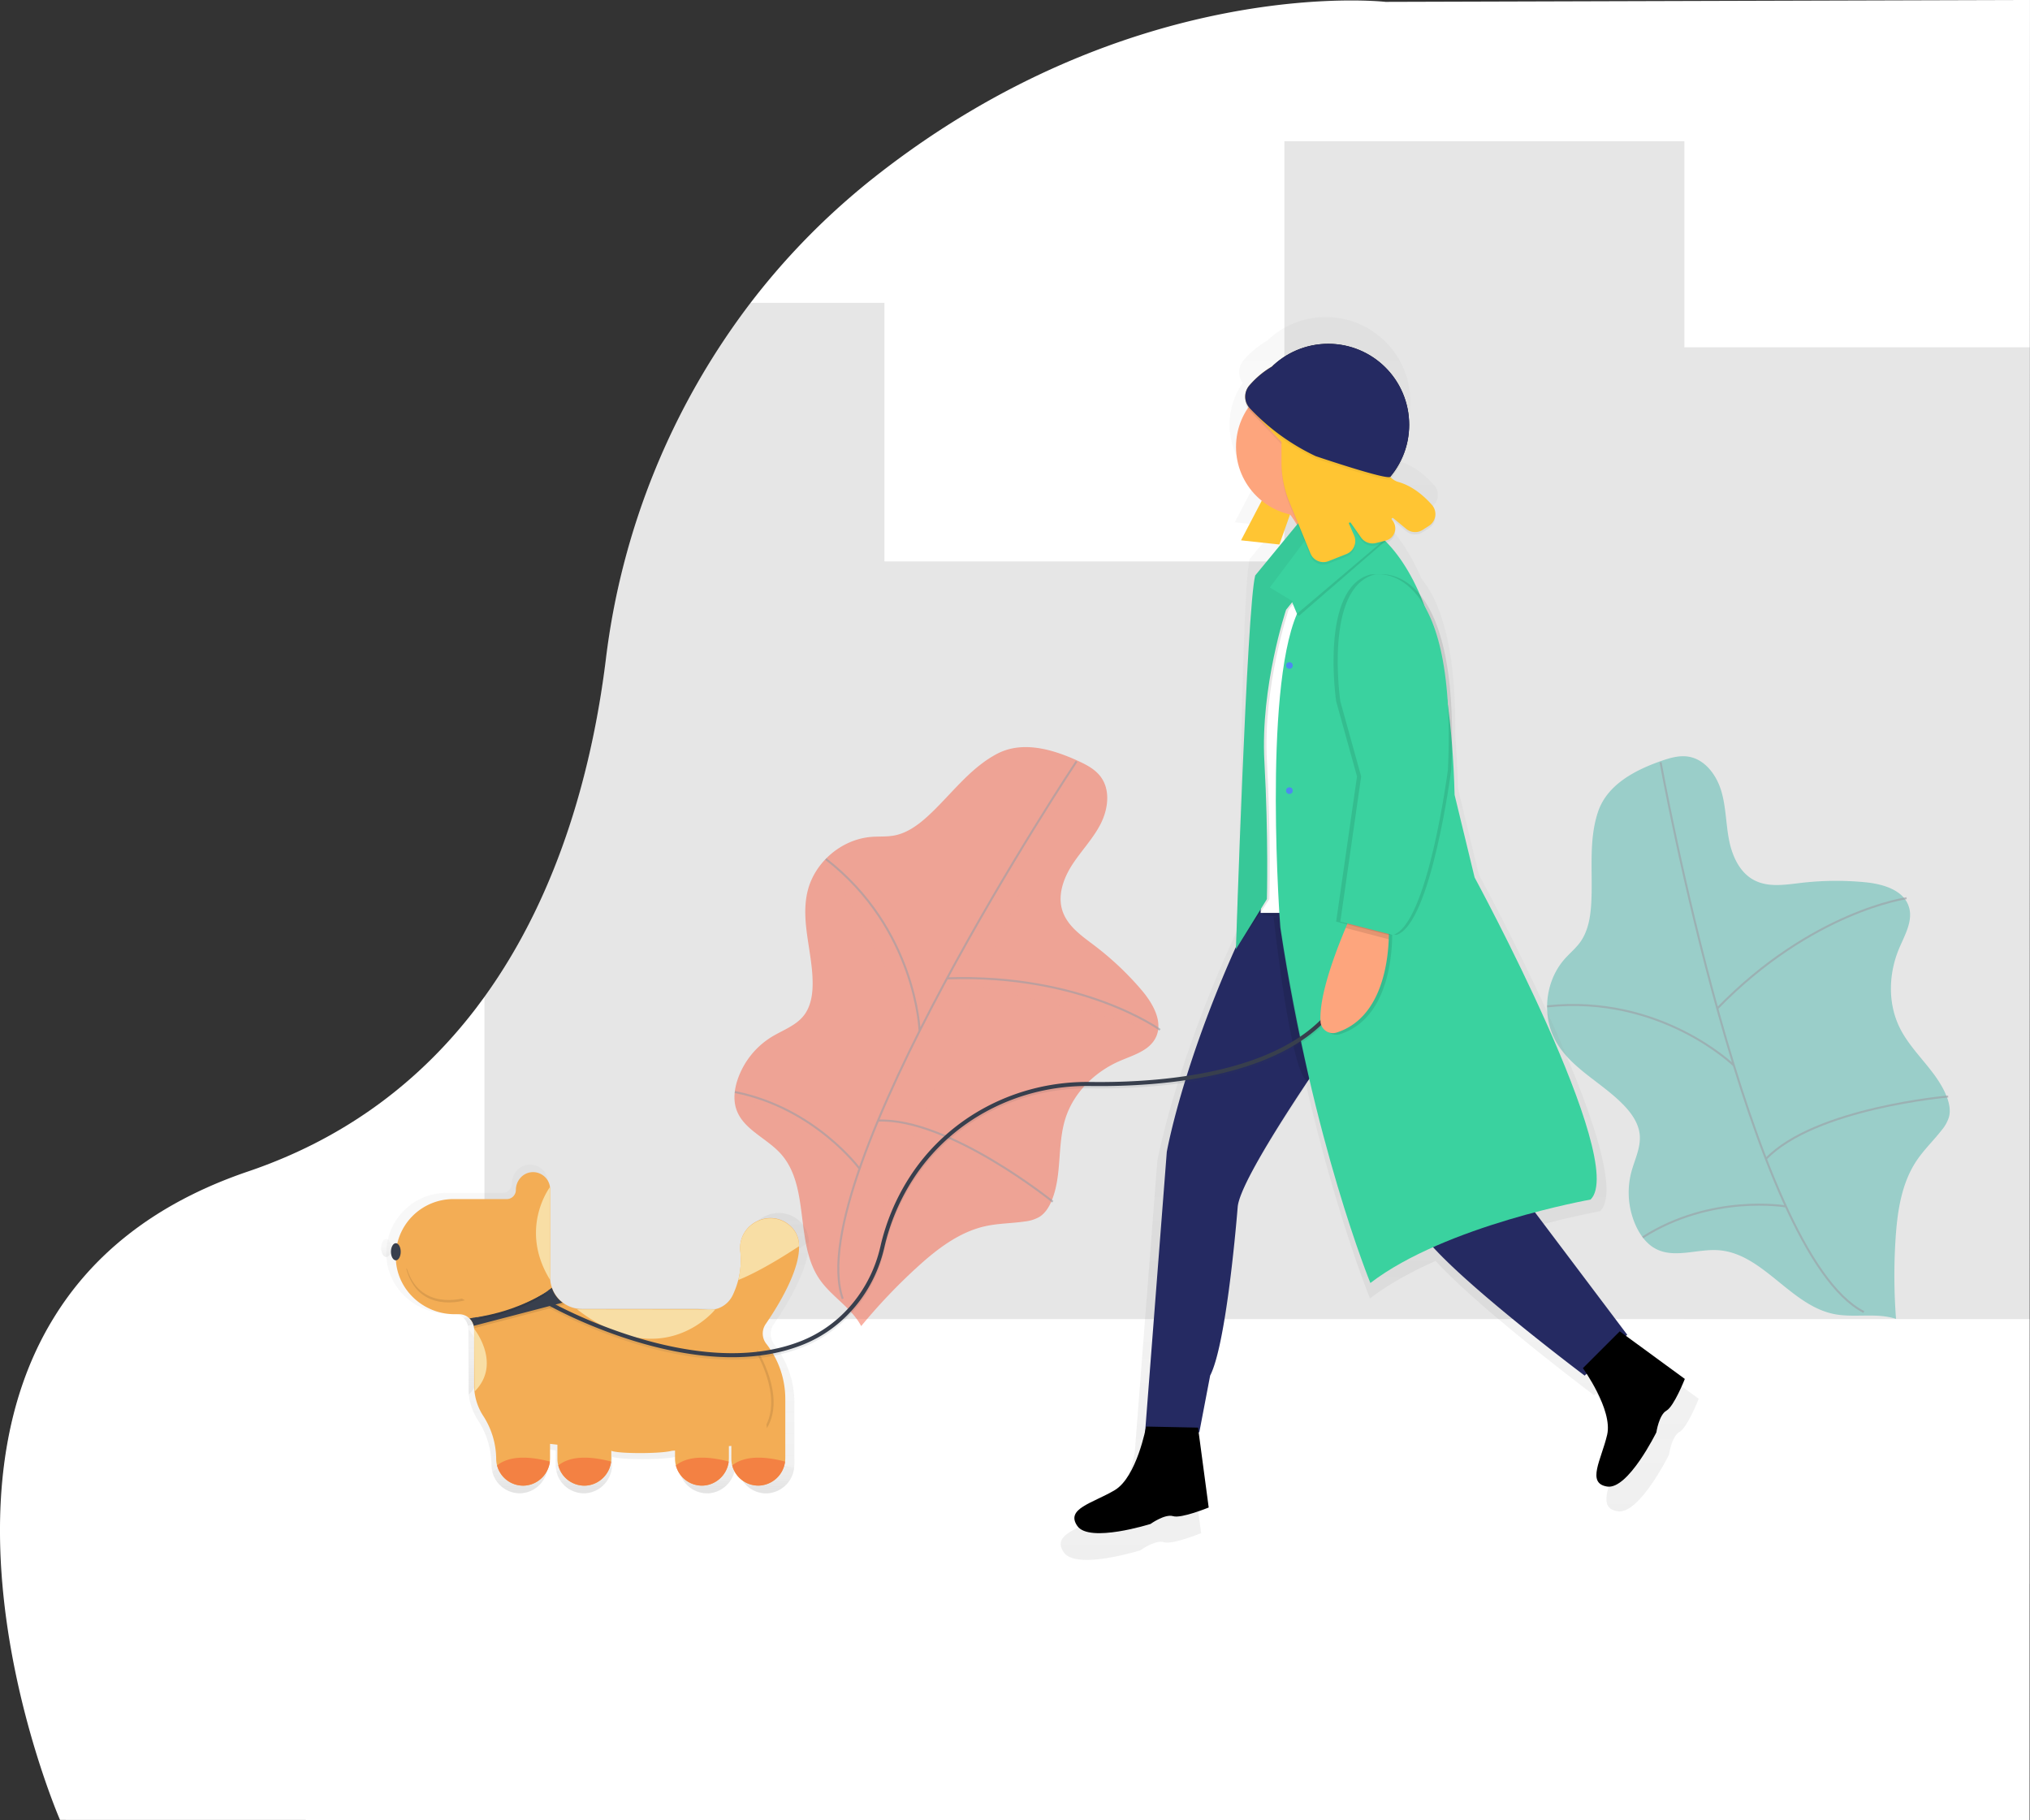 <svg data-name="Layer 1" xmlns="http://www.w3.org/2000/svg" xmlns:xlink="http://www.w3.org/1999/xlink" width="1004.92" height="901"><rect width="100%" height="100%" fill="#333333" stroke="none"/><defs><linearGradient id="a" x1="152.96" y1="771.64" x2="152.96" y2="156.39" gradientTransform="matrix(-1 0 0 1 1031 0)" gradientUnits="userSpaceOnUse"><stop offset="0" stop-color="gray" stop-opacity=".25"/><stop offset=".54" stop-color="gray" stop-opacity=".12"/><stop offset="1" stop-color="gray" stop-opacity=".1"/></linearGradient><linearGradient id="b" x1="540.11" y1="738.57" x2="540.11" y2="575.92" xlink:href="#a"/><linearGradient id="c" x1="456.49" y1="738.57" x2="456.49" y2="724.03" xlink:href="#a"/><linearGradient id="d" x1="485.72" y1="738.57" x2="485.72" y2="724.03" xlink:href="#a"/><linearGradient id="e" x1="546.71" y1="738.57" x2="546.71" y2="724.03" xlink:href="#a"/><linearGradient id="f" x1="578.48" y1="738.57" x2="578.48" y2="724.03" xlink:href="#a"/><linearGradient id="g" x1="451.29" y1="631.9" x2="451.29" y2="599.87" xlink:href="#a"/><linearGradient id="h" x1="514.84" y1="662.35" x2="514.84" y2="647.08" xlink:href="#a"/><linearGradient id="i" x1="568.32" y1="631.83" x2="568.32" y2="583.55" xlink:href="#a"/><linearGradient id="j" x1="600.78" y1="689.69" x2="600.78" y2="657.25" xlink:href="#a"/><linearGradient id="k" x1="581.17" y1="656.92" x2="581.17" y2="637.16" xlink:href="#a"/><linearGradient id="l" x1="582.35" y1="655.65" x2="582.35" y2="635.89" xlink:href="#a"/><linearGradient id="m" x1="584.77" y1="652.62" x2="584.77" y2="638.43" xlink:href="#a"/><linearGradient id="n" x1="584.77" y1="651.35" x2="584.77" y2="637.16" xlink:href="#a"/><linearGradient id="o" x1="616.75" y1="639.33" x2="616.75" y2="621.67" xlink:href="#a"/><linearGradient id="p" x1="616.75" y1="638.06" x2="616.75" y2="620.4" xlink:href="#a"/><linearGradient id="q" x1="644.7" y1="621.67" x2="644.7" y2="612.77" gradientTransform="matrix(-1 0 0 1 835.92 .5)" xlink:href="#a"/><linearGradient id="r" x1="452.99" y1="708.71" x2="452.99" y2="668.05" xlink:href="#a"/><linearGradient id="s" x1="454.26" y1="708.71" x2="454.26" y2="668.05" xlink:href="#a"/></defs><path d="M1.15 783.77c5.46 64 28.56 117 28.56 117l975 .22.2-901-318.99.94S560.72-13.44 432.37 88.1q-6 4.75-11.79 9.77a350.13 350.13 0 00-49 52 363 363 0 00-71.66 176.41c-6.19 50.26-21.88 114.14-60.07 167.07q-2 2.71-4 5.4c-26.34 34.57-62.75 64-113 81.05-47.54 16.15-77.93 42.33-96.57 73-24.54 40.18-28.8 88.06-25.13 130.97z" fill="#fff"/><path opacity=".1" d="M833.82 171.89h171v481h-171zm-198 480.99h-198v-375h198zm-396-159.47v159.48h198v-503h-66.28a363 363 0 00-71.69 176.44c-6.18 50.26-21.85 114.17-60.03 167.08zm594 159.47h-198v-583h198z"/><path d="M1.23 783.89h1003.59v-131H26.27C1.8 693.1-2.45 740.98 1.23 783.89z" fill="#fff" opacity=".1"/><g opacity=".5" fill="#f55f44"><path d="M533.08 376.34c4.44 2 9 4.29 11.87 8.22 4.82 6.56 3.61 15.93-.08 23.19s-9.48 13.22-13.92 20-7.56 15.33-5 23.07 9.7 12.51 16.09 17.37a149.21 149.21 0 0122.88 21.61c5.75 6.7 11.14 16 7.16 23.86-3.25 6.44-11.14 8.6-17.77 11.47-12.39 5.37-22.87 15.68-26.92 28.54-4.12 13.09-1.54 27.75-6.72 40.46-1.31 3.23-3.22 6.37-6.19 8.21a18.63 18.63 0 01-7.17 2.23c-6.41.95-13 .91-19.29 2.28-13.2 2.85-24.35 11.51-34.31 20.63a281.8 281.8 0 00-27.39 28.87c-4.85-9.15-14.7-14.6-20.58-23.13-12.5-18.16-4.53-45.93-19.33-62.27-7-7.73-18.47-11.94-21.86-21.8-1.66-4.81-1-10.15.66-15a39.82 39.82 0 0116.76-20.92c5.46-3.34 11.93-5.51 15.9-10.54 3.39-4.3 4.37-10 4.41-15.51.14-15.59-6.25-31.34-2.4-46.45 3.61-14.16 16.83-25.32 31.4-26.5 3.82-.31 7.7 0 11.46-.71 6.26-1.19 11.65-5.11 16.37-9.39 11.32-10.28 20.61-23.71 34.42-31 12.56-6.63 27.39-2.28 39.55 3.21z"/><path d="M532.92 376.84s-136.7 205.75-115.75 266m157.09-133.13s-38.29-27.81-105.42-25.48m-13.6 26.07s-1.61-50.45-46.44-85.14M521.17 594.8s-51.39-41.54-86.49-40.17m-9.14 23.87s-22.15-30.19-61.76-38" stroke="#535461" stroke-miterlimit="10" opacity=".6"/></g><g opacity=".5"><path d="M821.79 376.83c4.59-1.63 9.46-3.12 14.25-2.29 8 1.4 13.64 9 16 16.79s2.31 16.1 3.83 24.1 5.16 16.29 12.34 20.13 15.66 2.32 23.63 1.4a149.21 149.21 0 0131.47-.29c8.79.85 19.1 3.82 21.68 12.26 2.11 6.9-2.08 13.92-4.88 20.57-5.23 12.43-5.65 27.14.34 39.23 6.09 12.3 18.1 21.1 23.16 33.85 1.28 3.24 2.09 6.83 1.22 10.2a18.63 18.63 0 01-3.63 6.58c-4 5.12-8.72 9.63-12.34 15-7.55 11.2-9.6 25.16-10.48 38.64a281.8 281.8 0 00.22 39.79c-9.84-3.24-20.72-.35-30.86-2.44-21.59-4.45-35.07-30-57.06-31.56-10.4-.73-21.59 4.16-30.87-.6-4.52-2.32-7.73-6.65-9.88-11.26a39.82 39.82 0 01-2.39-26.7c1.63-6.19 4.8-12.24 4.18-18.61-.53-5.45-3.79-10.26-7.55-14.24-10.71-11.35-26.25-18.29-33.91-31.88-7.2-12.72-5.38-29.93 4.31-40.86 2.54-2.87 5.56-5.33 7.78-8.45 3.69-5.19 4.87-11.75 5.31-18.11 1.05-15.25-1.54-31.38 3.39-46.19 4.48-13.45 18.14-20.58 30.74-25.06z" fill="#4db6ac"/><path d="M822.04 377.28s43.77 243.11 100.62 272.1m21.17-204.81s-46.88 6.44-93.72 54.59m8.24 28.22s-36.09-35.29-92.43-29.28m198.51 44.62s-65.84 5.59-90.22 30.88m9.9 23.54s-36.89-6.46-70.9 15.3" fill="none" stroke="#535461" stroke-miterlimit="10" opacity=".6"/></g><path d="M741 749.39c9.37-5.55 14.31-24.08 15.79-30.61l11.17-144.35s8.39-47.77 40.25-115.83c.38-40.52 1.88-168.64 5.51-182.43l21.5-26.17a49.44 49.44 0 00-3.52-5.33l-5.5 15.55-19.87-2.22 10.72-20.49a35.8 35.8 0 01-6.73-48.51 8.81 8.81 0 01.37-11.18 45.82 45.82 0 0111.76-9.77 41.86 41.86 0 0161.06 57.09 9.14 9.14 0 004.17 2.67c7.52 2.11 13.5 7.43 17.4 11.83a7.24 7.24 0 01-1.52 10.91l-3.25 2.07a7.23 7.23 0 01-8.48-.52l-6.72-5.55a.53.53 0 00-.73.78 6.53 6.53 0 01-3.18 10.81h-.14l.14.07-.19.16c6 6 12.27 14.82 17.86 27.7 9 10.95 17.19 33.1 16.61 77.57q1 12.15 1.33 26l10.36 42.73S1007 579.6 987.19 599c0 0-12 2.13-28.8 6.58l47.79 63.34-.66.63 30.48 22.28s-5.61 14.24-9.5 16.4-5.18 11.22-5.18 11.22-14.68 29.78-25.47 28.06-3-13.81 0-26.76c2.35-10.07-6.53-25.37-10.59-31.67l-1.06 1s-56.74-42.62-78.44-66.47c-11.88 5.28-23.22 11.45-32.49 18.55 0 0-16.31-39.72-31.61-105.49l-.13.2c-13.4 20-35.95 55.08-36.86 66-1.29 15.54-6.47 72.08-14.24 87.19l-5.61 29.35h-.34l5.2 38.92s-14.17 5.8-18.41 4.49-11.69 4-11.69 4-31.66 10-37.88 1 7.82-11.66 19.3-18.43z" transform="translate(-195.08 .5)" fill="url(#a)" opacity=".5"/><circle cx="657.51" cy="210.25" r="40.06"/><path d="M753.52 591.62l52 69-21.06 20.24s-73-54.81-82.07-72.89a7.26 7.26 0 01-.93-3.1c.03-13.66 52.06-13.25 52.06-13.25zm-96.22-71.03s-43.38 61.91-44.6 76.81-6.19 69-13.63 83.42l-5.37 28.08h-26.84l10.74-138.76s9.5-54.1 47.08-128.43l47.49 26z" fill="#252a62"/><path fill="#fff" d="M662.05 451.84h-37.99V290.78h37.99z"/><path d="M628.4 445.02l-16.57 24.8s6.66-169.34 10.79-185l26.84-32.62 9.09 24-20.63 25.52s-12.8 38-10.74 75.16 1.22 68.14 1.22 68.14z" opacity=".1"/><path fill="#ffc533" d="M628.39 240.6l-14.04 26.84 19 2.07 9.5-26.85-14.46-2.06z"/><circle cx="646.15" cy="221.19" r="34.28" fill="#fda57d"/><path d="M646.15 269.09s-3.3-11.56-12.39-19.82l32.21-8.26 7.85 17.76z" fill="#fda57d"/><path d="M660.61 255.5s55.75-4.13 59.47 137.93l9.91 40.88s76.4 140.82 57.4 159.41c0 0-71.86 12.8-109 41.3 0 0-28.49-69.38-44.6-175.92 0 0-8.67-116 8.26-155.28L633.79 284z" fill="#3ad29f"/><path d="M627.16 445.02l-15.33 24.8s5.42-169.34 9.55-185l26.84-32.62 9.09 24-20.65 25.6s-12.8 38-10.74 75.16 1.24 68.06 1.24 68.06z" fill="#3ad29f"/><path d="M627.16 445.02l-15.33 24.8s5.42-169.34 9.55-185l26.84-32.62 9.09 24-20.65 25.6s-12.8 38-10.74 75.16 1.24 68.06 1.24 68.06z" opacity=".05"/><circle cx="638.3" cy="329.39" r="1.65" fill="#4d8af0"/><circle cx="638.3" cy="391.33" r="1.65" fill="#4d8af0"/><path d="M801.84 658.94l32.21 23.56s-5.37 13.63-9.09 15.69-5 10.74-5 10.74-14 28.49-24.37 26.84-2.89-13.22 0-25.6-12-33-12-33zM593.07 706.6l5.28 39.54s-13.56 5.55-17.62 4.29-11.18 3.85-11.18 3.85-30.29 9.57-36.24 1 7.54-11.23 18.49-17.71 15.58-31.5 15.58-31.5z"/><path opacity=".1" d="M686 267.65l-42.95 37.16-1.23-.82 43.36-36.75.82.41z"/><path fill="#3ad29f" d="M673.82 267.24l-24.16-4.55-21.06 28.08 12.18 7.36 33.04-30.89z"/><path d="M618.72 203.32l15.66 16.6v10.17a51.09 51.09 0 003.82 19.41l10.52 25.66a6.92 6.92 0 008.95 3.81l8.87-3.51a6.92 6.92 0 003.78-9.21l-2.49-5.75a.51.51 0 01.89-.5l5.06 7.2a6.92 6.92 0 007.34 2.73l4.89-1.22a6.25 6.25 0 003-10.34.51.51 0 01.7-.74l6.43 5.31a6.92 6.92 0 008.11.5l3.11-2a6.92 6.92 0 001.45-10.44c-3.72-4.21-9.45-9.3-16.64-11.32-7.55-2.12-10.25-15.44-11.17-26.46a37.76 37.76 0 00-24.26-32.41c-11.25-4.17-25.07-3.83-38.24 11a8.46 8.46 0 00.22 11.51z" opacity=".05"/><path d="M618.72 202.11l15.66 16.6v10.17a51.09 51.09 0 003.82 19.38l10.52 25.66a6.92 6.92 0 008.95 3.81l8.87-3.51a6.92 6.92 0 003.78-9.21l-2.49-5.67a.51.51 0 01.89-.5l5.06 7.2a6.92 6.92 0 007.34 2.73l4.89-1.22a6.25 6.25 0 003-10.34.51.51 0 01.7-.74l6.43 5.31a6.92 6.92 0 008.11.5l3.11-2a6.9 6.9 0 001.5-10.38c-3.72-4.22-9.47-9.34-16.69-11.37-7.55-2.13-10.25-15.53-11.15-26.57a37.76 37.76 0 00-25-32.57c-11.08-3.86-24.54-3.21-37.39 11.23a8.5 8.5 0 00.09 11.49z" fill="#ffc533"/><path opacity=".1" d="M633.29 451.83l.13 2.08-8.39-1.04.44-1.04h7.82z"/><path d="M633.56 453.9h-3.1s8.61 79.67 17 81.13l.65-1s-13.73-64.85-14.55-80.13z" opacity=".1"/><path d="M618.53 191.92a44.11 44.11 0 0111.24-9.35 40.05 40.05 0 0158.43 54.63c-1.49 1.77-36.89-10.22-36.89-10.22a108.67 108.67 0 01-32.59-23.66c-.12-.13-.24-.27-.35-.41a8.44 8.44 0 01.16-10.99z" opacity=".05"/><path d="M618.53 190.71a44.11 44.11 0 0111.24-9.35 40.05 40.05 0 0158.43 54.63c-1.49 1.77-36.89-10.22-36.89-10.22a108.67 108.67 0 01-32.59-23.66c-.12-.13-.24-.27-.35-.41a8.44 8.44 0 01.16-10.99z" fill="#252a62"/><g opacity=".5"><path d="M386.3 620.2c.23 16.43 14.1 29.43 30.53 29.43h2.29a7.72 7.72 0 015.41 2.19 7.54 7.54 0 012.2 3.84 7.19 7.19 0 01.23 1.82v29a29.07 29.07 0 004.6 15.73 41.57 41.57 0 016.84 22.39 14 14 0 0014.24 14c7.69-.14 13.71-6.75 13.71-14.43v-7.26l3.81.44v7.27a14 14 0 0014.24 14c7.69-.14 13.71-6.75 13.71-14.43v-3.67c3.81 1.59 25.41 1.59 31.41.05l1.63-.13v4.21a14 14 0 0014.24 14c7.69-.14 13.71-6.75 13.71-14.43v-6l1.27-.11v6.61a14.17 14.17 0 00.43 3.47 14 14 0 0013.81 10.51 14.22 14.22 0 0013.58-12.48 16.51 16.51 0 00.13-2v-30.44a46.51 46.51 0 00-9.9-28.78 8.62 8.62 0 01-.24-10.18c7.12-10.42 17.64-28 17.29-40.47a13.67 13.67 0 00-3.33-9.23l-.42-.44c-10.24-10.68-28.27-2.26-26.72 12.48a41.35 41.35 0 01-1.08 14.74 45.11 45.11 0 01-2.86 7.9 13.4 13.4 0 01-13.71 7.62 47.38 47.38 0 00-5.73-.34h-58.75a16.51 16.51 0 01-15.63-11.19 16 16 0 01-.89-5.32v-45.75a8.9 8.9 0 00-9.17-8.89 8.65 8.65 0 00-6.14 2.86 9.56 9.56 0 00-2.48 6.41 4.71 4.71 0 01-4.71 4.71h-27.69a29.85 29.85 0 00-29.86 30.29z" transform="translate(-195.08 .5)" fill="url(#b)"/><path d="M560.81 728.06a14 14 0 0013.81 10.51 14.22 14.22 0 0013.58-12.48c-8.46-2.28-20.2-3.86-27.39 1.97z" transform="translate(-195.08 .5)" fill="url(#c)"/><path d="M531.58 728.06a14 14 0 0013.81 10.51A14.22 14.22 0 00559 726.09c-8.48-2.28-20.21-3.86-27.42 1.97z" transform="translate(-195.08 .5)" fill="url(#d)"/><path d="M470.59 728.06a14 14 0 0013.81 10.51 14.22 14.22 0 0013.6-12.48c-8.47-2.28-20.2-3.86-27.41 1.97z" transform="translate(-195.08 .5)" fill="url(#e)"/><path d="M438.83 728.06a14 14 0 0013.81 10.51 14.22 14.22 0 0013.58-12.48c-8.46-2.28-20.22-3.86-27.39 1.97z" transform="translate(-195.08 .5)" fill="url(#f)"/><path d="M563.94 631.9c9.87-4 21.92-11.22 31.54-17.52a13.67 13.67 0 00-3.33-9.23l-.42-.44c-10.25-10.71-28.28-2.29-26.73 12.45a41.35 41.35 0 01-1.06 14.74z" transform="translate(-195.08 .5)" fill="url(#g)"/><path d="M552 647.17s-27.19 34.22-71.66-.09" transform="translate(-195.08 .5)" fill="url(#h)"/><path d="M466.35 583.55s-16.52 21.6 0 48.29" transform="translate(-195.08 .5)" fill="url(#i)"/><path d="M427 657.25s14.55 18.08.18 32.44" transform="translate(-195.08 .5)" fill="url(#j)"/><path d="M425.69 653.44c1.08 1 .71 2 1 3.48L474 644.54c-2.54-2-5.69-4.28-6.73-7.38-5.7 4.4-16.89 11.77-41.58 16.28z" transform="translate(-195.08 .5)" fill="url(#k)" opacity=".1"/><path d="M424.53 651.81a7.54 7.54 0 012.2 3.84l46-12a16.41 16.41 0 01-5.54-7.75c-5.62 4.38-17.97 11.4-42.66 15.91z" transform="translate(-195.08 .5)" fill="url(#l)"/><path d="M465.51 638.43S451.1 649.26 427 652.62" transform="translate(-195.08 .5)" opacity=".1" fill="url(#m)"/><path d="M465.51 637.16S451.1 648 427 651.35" transform="translate(-195.08 .5)" fill="url(#n)"/><path d="M429.5 638.19s-24.14 7.62-30.5-16.52z" transform="translate(-195.08 .5)" fill="url(#o)" opacity=".1"/><path d="M429.5 636.92s-24.14 7.62-30.5-16.52z" transform="translate(-195.08 .5)" fill="url(#p)"/><ellipse cx="191.21" cy="617.72" rx="2.54" ry="4.45" fill="url(#q)"/><path d="M578.8 708.71L573.72 668s15.25 24.14 5.08 40.66" transform="translate(-195.08 .5)" opacity=".1" fill="url(#r)"/><path d="M572.45 668s15.25 24.14 5.08 40.66z" transform="translate(-195.08 .5)" fill="url(#s)"/></g><path d="M195.92 622.39c.22 15.68 13.45 28.08 29.13 28.08h2.18a7.37 7.37 0 015.17 2.09 7.19 7.19 0 012.1 3.66 6.86 6.86 0 01.22 1.73v27.68a27.74 27.74 0 004.39 15 39.66 39.66 0 016.52 21.36 13.35 13.35 0 0013.59 13.34c7.34-.13 13.08-6.44 13.08-13.77v-6.92l3.64.42V722a13.35 13.35 0 0013.59 13.34c7.34-.13 13.08-6.44 13.08-13.77v-3.5c3.64 1.52 24.25 1.52 30 0l1.55-.12v4a13.35 13.35 0 0013.59 13.34c7.34-.13 13.08-6.44 13.08-13.77v-5.76l1.21-.11v6.3a13.52 13.52 0 00.41 3.31 13.36 13.36 0 0013.18 10 13.57 13.57 0 0013-11.91 15.75 15.75 0 00.12-1.87v-29a44.38 44.38 0 00-9.46-27.44 8.22 8.22 0 01-.23-9.71c6.79-9.94 16.83-26.72 16.5-38.62a13 13 0 00-3.18-8.8l-.4-.42c-9.77-10.23-27-2.18-25.49 11.88a39.46 39.46 0 01-1 14.06 43 43 0 01-2.73 7.54 12.79 12.79 0 01-13.08 7.27 45.21 45.21 0 00-5.47-.33H288.1a15.76 15.76 0 01-14.91-10.68 15.3 15.3 0 01-.85-5.08v-43.51a8.49 8.49 0 00-8.75-8.49 8.26 8.26 0 00-5.86 2.73 9.12 9.12 0 00-2.36 6.11 4.5 4.5 0 01-4.5 4.5h-26.43a28.48 28.48 0 00-28.52 28.9z" fill="#f3ad55"/><path d="M362.47 725.32a13.36 13.36 0 0013.18 10 13.57 13.57 0 0013-11.91c-8.12-2.15-19.31-3.66-26.18 1.91zm-27.89 0a13.36 13.36 0 0013.18 10 13.57 13.57 0 0013-11.91c-8.11-2.15-19.3-3.66-26.18 1.91zm-58.2 0a13.36 13.36 0 0013.18 10 13.57 13.57 0 0013-11.91c-8.11-2.15-19.3-3.66-26.18 1.91zm-30.31 0a13.36 13.36 0 0013.18 10 13.57 13.57 0 0013-11.91c-8.11-2.15-19.33-3.66-26.18 1.91z" fill="#f38143"/><path d="M365.45 633.56c9.42-3.78 20.92-10.71 30.09-16.72a13 13 0 00-3.18-8.8l-.4-.42c-9.77-10.23-27-2.18-25.49 11.88a39.46 39.46 0 01-1.02 14.06zm-11.4 14.57s-25.94 32.66-68.38-.08m-13.34-60.62s-15.76 20.61 0 46.07m-37.58 24.25s13.88 17.25.17 31" fill="#f8dea5"/><path d="M233.54 654.11c1 1 .68 1.9 1 3.32l45.08-11.81c-2.42-1.87-5.43-4.09-6.43-7-5.41 4.15-16.1 11.19-39.65 15.49z" opacity=".1"/><path d="M232.43 652.56a7.19 7.19 0 012.1 3.66l43.94-11.46a15.65 15.65 0 01-5.29-7.4c-5.4 4.2-17.19 10.89-40.75 15.2z" fill="#383f4d"/><path d="M271.53 639.79s-13.75 10.34-36.78 13.54" opacity=".1"/><path d="M271.53 638.58s-13.75 10.34-36.78 13.54" fill="#f3ad55"/><path d="M230.17 643.56s-23 7.27-29.1-15.76z" opacity=".1"/><path d="M230.17 642.35s-23 7.27-29.1-15.76z" fill="#f3ad55"/><ellipse cx="195.95" cy="619.56" rx="2.42" ry="4.24" fill="#383f4d"/><path d="M379.64 706.85l-4.85-38.8s14.55 23 4.85 38.8" opacity=".1"/><path d="M373.58 668.05s14.55 23 4.85 38.8z" fill="#f3ad55"/><path d="M272.33 646.56s71.22 40.23 124.29 19.45c20.53-8 35.31-26.14 40.19-47.64a106.81 106.81 0 0114.2-33.87c19.23-30 53-47.33 88.63-46.82 36.91.52 106.19-4.49 126.51-47.36" fill="none" stroke="#383f4d" stroke-miterlimit="10" stroke-width="2" opacity=".1"/><path d="M272.33 645.35s71.22 40.23 124.29 19.45c20.53-8 35.31-26.14 40.19-47.64a106.81 106.81 0 0114.2-33.82c19.23-30 53-47.33 88.63-46.82 36.91.52 106.19-4.49 126.51-47.36" fill="none" stroke="#383f4d" stroke-miterlimit="10" stroke-width="2"/><path d="M689.1 459.06s2.93 43.63-25.75 52.82a6.13 6.13 0 01-8-5.45c-.48-7.42 1.89-22.7 15.56-53.56z" opacity=".1"/><path d="M687.45 458.23s2.93 43.63-25.75 52.82a6.13 6.13 0 01-8-5.45c-.48-7.42 1.89-22.7 15.56-53.56z" fill="#fda57d"/><path d="M682.08 284.37s41.3-8.26 36.34 96.63c0 0-9.91 76.81-27.26 81.77l-26-6.61 10.32-71.86-10.32-37.17s-8.24-56.15 16.92-62.76z" opacity=".1"/><path d="M678.36 284.37s41.3-8.26 36.34 96.63c0 0-9.91 76.81-27.26 81.77l-26-6.61 10.32-71.86-10.32-37.17s-8.27-56.15 16.92-62.76z" opacity=".1"/><path d="M680.43 284.37s41.3-8.26 36.34 96.63c0 0-9.91 76.81-27.26 81.77l-26-6.61 10.32-71.86-10.32-37.17s-8.27-56.15 16.92-62.76z" fill="#3ad29f"/><path opacity=".1" d="M687.53 464.91v-2.64l-20.44-5.19-.95 2.23 21.39 5.6z"/></svg>